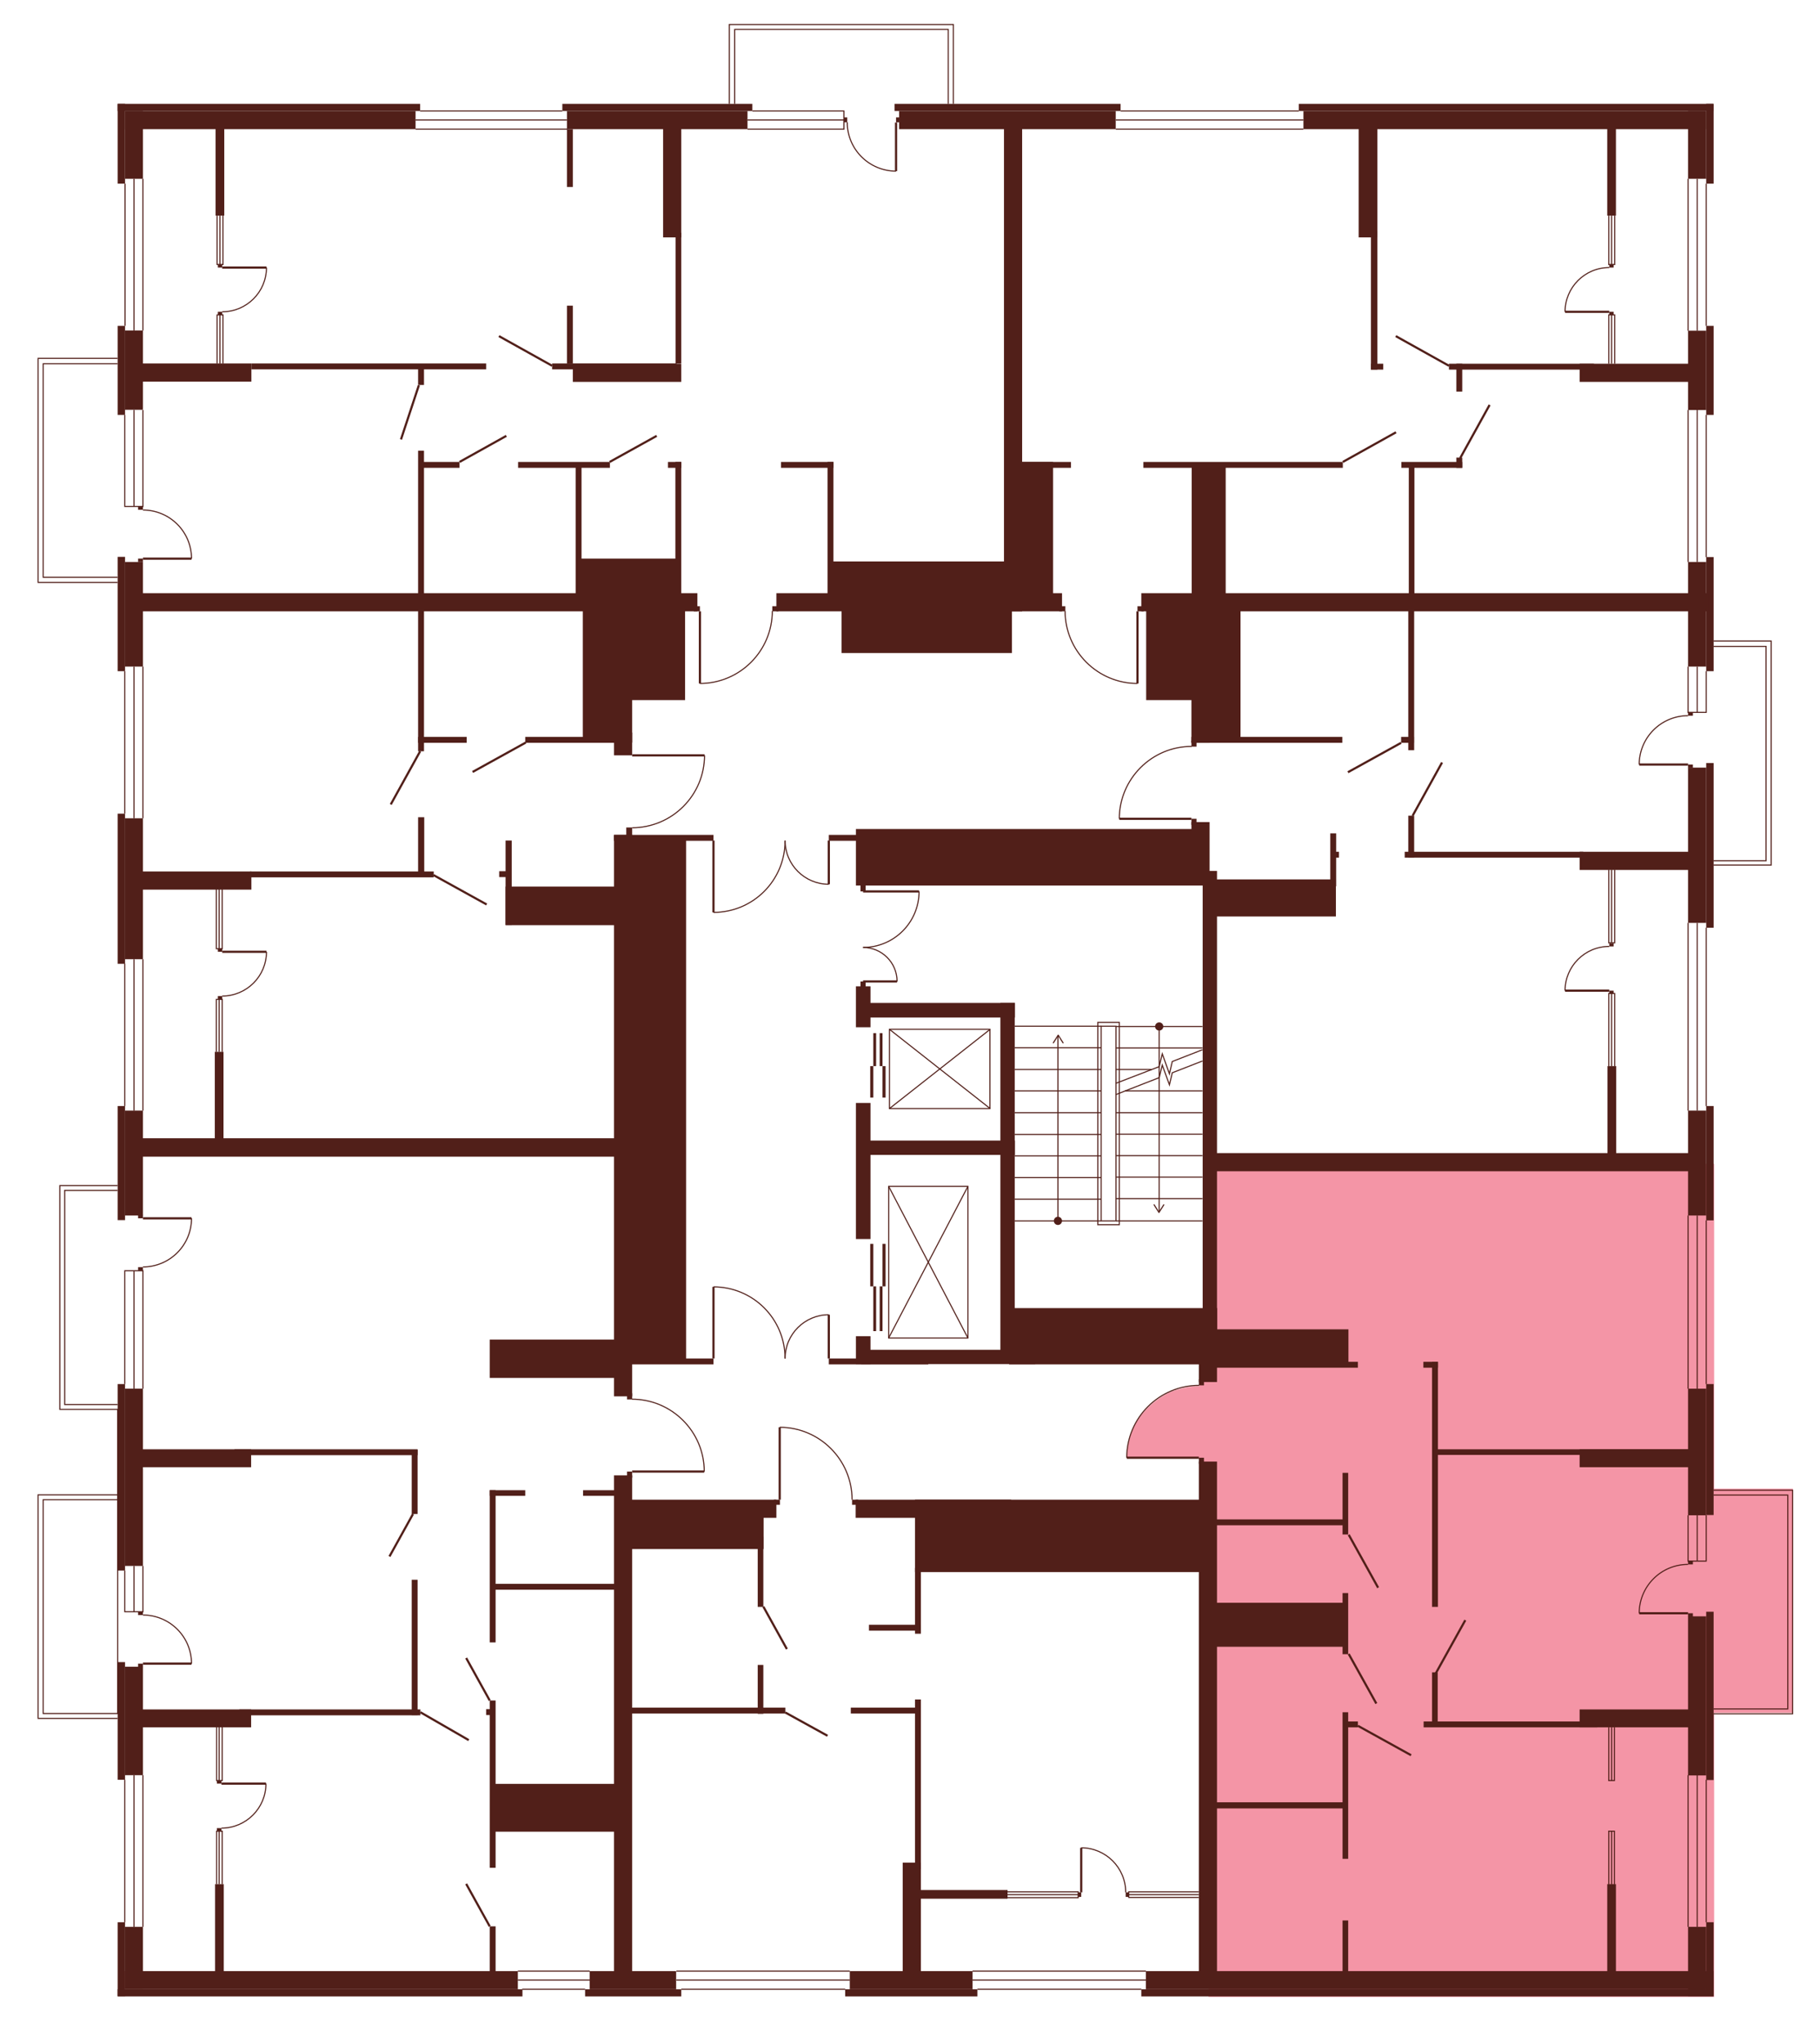 <?xml version="1.0" encoding="utf-8"?>
<!-- Generator: Adobe Illustrator 27.9.0, SVG Export Plug-In . SVG Version: 6.00 Build 0)  -->
<svg version="1.1" xmlns="http://www.w3.org/2000/svg" xmlns:xlink="http://www.w3.org/1999/xlink" x="0px" y="0px"
	 viewBox="0 0 711.7 799" style="enable-background:new 0 0 711.7 799;" xml:space="preserve">
<style type="text/css">
	.st0{display:none;fill:#F495A6;}
	.st1{fill:#F495A6;}
	.st2{fill:#511F19;}
	.st3{fill:none;stroke:#511F19;stroke-width:0.425;stroke-miterlimit:10;}
	.st4{fill:none;stroke:#511F19;stroke-width:0.85;stroke-miterlimit:10;}
</style>
<g id="Layer_4">
	<path id="_x32_Г5" class="st0" d="M264.3,236H46.2V40.9h349.8v193.6h-92.1v4.8h-1.6c0,0,0.5,6.9-3.8,14.1
		c-4.3,7.2-10.3,10.3-10.3,10.3s-5.6,3.6-14.1,3.8l-0.1-28.3l-5.8,0L264.3,236z"/>
	<path id="_x32_A5" class="st0" d="M397.1,239.2l-1.1-198.4h274.4v194.8H448.2v3.5H445v28.3c0,0-7-0.2-10.8-2.1c0,0-6.1-2.8-7.7-4.8
		c0,0-3.6-3.6-4.6-5c-1-1.5-3-5.1-3-5.1s-2.8-8.2-2.2-11.2H397.1z"/>
	<path id="_x31_А5" class="st0" d="M466.1,292.1v-55.8h204.1V455H474.1V344h-7.9v-23.6h-28.3c0,0-0.6-8.6,5.6-16.8
		s14.8-10.3,14.8-10.3S463.1,291.8,466.1,292.1z"/>
	<path id="_x32_Б5" class="st1" d="M469,541.9v-29.9h4.3V455h197v325.7H472.6V573.5H469v-3.3l-28.3-0.1c0,0-0.3-8.8,5-16.1
		c5.3-7.3,12.6-10.1,12.6-10.1S465,541.6,469,541.9z"/>
	<path id="_x31_Б5" class="st0" d="M333.4,586.5h137.5v194.1H243.9V586.5h61.3v-28.2c0,0,7.6-0.2,14.4,4
		c6.8,4.1,10.1,10.2,10.1,10.2S332.1,574.1,333.4,586.5z"/>
	<path id="_x32_В5" class="st0" d="M247.4,575.5v205.2H46.2V448.9h201.2v98.4c0,0,11.1-0.4,19.1,7.4c8,7.8,8.8,16.5,8.8,16.5
		l0.3,4.3H247.4z"/>
	<path id="_x31_В5" class="st0" d="M247.4,323.8v125.1H46.2V236h201.2v59.6h28.3c0,0,0.9,7.2-5.7,16.9c0,0-6.8,7.8-9.8,8.2
		C260.2,320.7,253.3,324.4,247.4,323.8z"/>
	<rect x="285.2" y="9.2" class="st0" width="87.6" height="33.8"/>
	<rect x="655.8" y="250.6" class="st0" width="36.6" height="87.5"/>
	<rect x="667.2" y="582" class="st1" width="33.9" height="87.6"/>
	<polygon class="st0" points="46.8,671.9 15.2,671.9 15.2,584.3 51.4,584.3 50.2,671.9 	"/>
	<polygon class="st0" points="55.5,551.1 23.8,551.1 23.8,463.5 60,463.5 58.8,551.1 	"/>
	<polygon class="st0" points="52.2,227.7 14.1,227.7 14.1,140.1 54.3,140.1 	"/>
</g>
<g id="СТЕНЫ">
	<rect x="46" y="40.6" class="st2" width="118.3" height="2.8"/>
	<rect x="219.9" y="40.6" class="st2" width="74.3" height="2.8"/>
	<rect x="46" y="40.6" class="st2" width="2.9" height="31.2"/>
	<polyline class="st3" points="48.8,162.2 48.8,198 55.9,198 55.9,160.3 	"/>
	<rect x="48.9" y="43.4" class="st2" width="113.6" height="7.1"/>
	<rect x="221.7" y="43.4" class="st2" width="70.6" height="7.1"/>
	<rect x="349.8" y="40.6" class="st2" width="88.4" height="2.8"/>
	<rect x="351.6" y="43.4" class="st2" width="84.7" height="7.1"/>
	<rect x="507.9" y="40.6" class="st2" width="162.1" height="2.8"/>
	<rect x="509.7" y="43.4" class="st2" width="157.4" height="7.1"/>
	<rect x="48.9" y="43.4" class="st2" width="7" height="26.5"/>
	<rect x="667.2" y="40.6" class="st2" width="2.9" height="31.2"/>
	<rect x="660.1" y="43.4" class="st2" width="7.1" height="26.5"/>
	<rect x="667.2" y="127.4" class="st2" width="2.9" height="34.8"/>
	<rect x="660.1" y="129.3" class="st2" width="7.1" height="31"/>
	<rect x="667.2" y="217.8" class="st2" width="2.9" height="44.6"/>
	<rect x="660.1" y="219.7" class="st2" width="7.1" height="40.9"/>
	<rect x="667.2" y="298.3" class="st2" width="2.9" height="64.4"/>
	<rect x="660.1" y="300.1" class="st2" width="7.1" height="60.7"/>
	<rect x="667.2" y="432.4" class="st2" width="2.9" height="44.7"/>
	<rect x="660.1" y="434.2" class="st2" width="7.1" height="41"/>
	<rect x="667.2" y="541.1" class="st2" width="2.9" height="51.2"/>
	<rect x="660.1" y="542.9" class="st2" width="7.1" height="49.5"/>
	<rect x="667.2" y="630.1" class="st2" width="2.9" height="65.8"/>
	<rect x="660.1" y="631.9" class="st2" width="7.1" height="62.2"/>
	<rect x="667.2" y="751.5" class="st2" width="2.9" height="28.9"/>
	<rect x="660.1" y="753.3" class="st2" width="7.1" height="27.1"/>
	<rect x="446.3" y="777.7" class="st2" width="223.8" height="2.8"/>
	<rect x="448.1" y="770.6" class="st2" width="222" height="7.1"/>
	<rect x="330.5" y="777.7" class="st2" width="51.7" height="2.8"/>
	<rect x="228.8" y="777.7" class="st2" width="37.6" height="2.8"/>
	<rect x="332.3" y="770.6" class="st2" width="48" height="7.1"/>
	<rect x="230.6" y="770.6" class="st2" width="33.8" height="7.1"/>
	<rect x="46" y="777.7" class="st2" width="158.3" height="2.8"/>
	<rect x="48.8" y="770.6" class="st2" width="153.7" height="7.1"/>
	<rect x="46" y="751.5" class="st2" width="2.9" height="28.9"/>
	<rect x="48.8" y="753.3" class="st2" width="7.1" height="24.2"/>
	<rect x="46" y="649.8" class="st2" width="2.9" height="46"/>
	<rect x="48.8" y="651.6" class="st2" width="7.1" height="42.4"/>
	<rect x="46" y="432.4" class="st2" width="2.9" height="44.6"/>
	<rect x="48.8" y="434.2" class="st2" width="7.1" height="41"/>
	<rect x="46" y="318.1" class="st2" width="2.9" height="58.7"/>
	<rect x="48.8" y="319.9" class="st2" width="7.1" height="55.1"/>
	<rect x="46" y="217.7" class="st2" width="2.9" height="44.7"/>
	<rect x="48.8" y="219.7" class="st2" width="7.1" height="40.9"/>
	<rect x="46" y="127.4" class="st2" width="2.9" height="34.8"/>
	<rect x="48.8" y="129.2" class="st2" width="7.1" height="31"/>
	<rect x="46" y="541.1" class="st2" width="2.9" height="72.9"/>
	<rect x="48.8" y="542.9" class="st2" width="7.1" height="69.3"/>
	<rect x="84.3" y="46.9" class="st2" width="3.4" height="37.4"/>
	<rect x="84" y="411.2" class="st2" width="3.4" height="37.4"/>
	<rect x="53.2" y="142.1" class="st2" width="45.1" height="7.1"/>
	<rect x="53.2" y="231.9" class="st2" width="219.5" height="7.1"/>
	<rect x="303.6" y="231.9" class="st2" width="111.7" height="7.1"/>
	<rect x="446.3" y="231.9" class="st2" width="221.6" height="7.1"/>
	<rect x="98.3" y="142.1" class="st2" width="91.8" height="2.3"/>
	<rect x="215.9" y="142.1" class="st2" width="48.7" height="2.3"/>
	<rect x="163.5" y="142.6" class="st2" width="2.3" height="7.9"/>
	<rect x="163.5" y="176.2" class="st2" width="2.3" height="58.4"/>
	<rect x="163.5" y="235.3" class="st2" width="2.3" height="58.4"/>
	<rect x="221.7" y="50.5" class="st2" width="2.3" height="22.6"/>
	<rect x="221.7" y="119.5" class="st2" width="2.3" height="22.7"/>
	<rect x="224" y="142.2" class="st2" width="42.4" height="7.1"/>
	<rect x="259.3" y="48" class="st2" width="7.1" height="44.8"/>
	<rect x="392.6" y="48" class="st2" width="7.1" height="191"/>
	<rect x="264.2" y="91" class="st2" width="2.2" height="51.1"/>
	<rect x="164.2" y="180.6" class="st2" width="15.5" height="2.3"/>
	<rect x="202.6" y="180.6" class="st2" width="35.9" height="2.3"/>
	<rect x="261.2" y="180.6" class="st2" width="5.2" height="2.3"/>
	<rect x="305.4" y="180.6" class="st2" width="20.5" height="2.3"/>
	<rect x="398.3" y="180.6" class="st2" width="13.5" height="52.9"/>
	<rect x="398.3" y="180.6" class="st2" width="20.5" height="2.3"/>
	<rect x="548" y="180.6" class="st2" width="23.8" height="2.3"/>
	<rect x="447.1" y="180.6" class="st2" width="78" height="2.3"/>
	<rect x="264.1" y="180.6" class="st2" width="2.3" height="55.2"/>
	<rect x="323.6" y="180.6" class="st2" width="2.3" height="55.2"/>
	<rect x="225.1" y="181.7" class="st2" width="2.3" height="52.1"/>
	<rect x="226.3" y="218.4" class="st2" width="39" height="15.8"/>
	<rect x="324.8" y="219.5" class="st2" width="71.6" height="14.7"/>
	<rect x="466" y="182.5" class="st2" width="13.3" height="52.5"/>
	<rect x="569.5" y="178.9" class="st2" width="2.3" height="4"/>
	<rect x="566.6" y="142.2" class="st2" width="56.7" height="2.3"/>
	<rect x="569.5" y="142.2" class="st2" width="2.3" height="10.9"/>
	<rect x="550.9" y="182.1" class="st2" width="2.2" height="53"/>
	<rect x="617.7" y="142.2" class="st2" width="49" height="7.1"/>
	<rect x="531.3" y="46.9" class="st2" width="7.3" height="45.9"/>
	<rect x="536.1" y="90.4" class="st2" width="2.5" height="54.1"/>
	<rect x="536.1" y="142.2" class="st2" width="4.8" height="2.3"/>
	<rect x="628.5" y="47.7" class="st2" width="3.4" height="36.6"/>
	<rect x="163.5" y="288.1" class="st2" width="19" height="2.3"/>
	<rect x="205.4" y="288.1" class="st2" width="40" height="2.3"/>
	<rect x="227.9" y="236.2" class="st2" width="19.3" height="54.1"/>
	<rect x="240.1" y="286.4" class="st2" width="7.1" height="8.9"/>
	<rect x="240.1" y="326.4" class="st2" width="7.1" height="219.5"/>
	<rect x="243.4" y="237" class="st2" width="24.5" height="36.7"/>
	<rect x="329.1" y="235.8" class="st2" width="66.6" height="19.5"/>
	<rect x="448.2" y="236.9" class="st2" width="20" height="36.8"/>
	<rect x="465.9" y="238.5" class="st2" width="7.1" height="51.9"/>
	<rect x="465.9" y="288.1" class="st2" width="59" height="2.3"/>
	<rect x="472.2" y="237.3" class="st2" width="12.9" height="51.2"/>
	<rect x="550.7" y="237.4" class="st2" width="2.3" height="55.9"/>
	<rect x="550.7" y="318.9" class="st2" width="2.3" height="16.3"/>
	<rect x="334.7" y="385.6" class="st2" width="5.7" height="16"/>
	<rect x="334.7" y="522.4" class="st2" width="5.7" height="10.9"/>
	<rect x="334.7" y="431.2" class="st2" width="5.7" height="53.2"/>
	<rect x="338.2" y="392.1" class="st2" width="58.7" height="5.7"/>
	<rect x="547.9" y="288.1" class="st2" width="5" height="2.3"/>
	<rect x="549.3" y="333" class="st2" width="69.8" height="2.3"/>
	<rect x="617.7" y="333" class="st2" width="43.2" height="7.1"/>
	<rect x="55.1" y="340.7" class="st2" width="43.2" height="7.1"/>
	<rect x="97.8" y="340.7" class="st2" width="71.8" height="2.3"/>
	<rect x="163.5" y="319.5" class="st2" width="2.4" height="22.3"/>
	<rect x="197.7" y="328.6" class="st2" width="2.4" height="33"/>
	<rect x="195.2" y="340.6" class="st2" width="4.3" height="2.3"/>
	<rect x="197.7" y="346.6" class="st2" width="45" height="15.1"/>
	<rect x="240.1" y="326.4" class="st2" width="38.9" height="2.3"/>
	<rect x="324.1" y="326.4" class="st2" width="38.9" height="2.3"/>
	<rect x="240.1" y="531.1" class="st2" width="38.9" height="2.3"/>
	<rect x="324.1" y="531.1" class="st2" width="38.9" height="2.3"/>
	<rect x="245.8" y="328.3" class="st2" width="22.5" height="203.3"/>
	<rect x="54.9" y="445" class="st2" width="188.1" height="7.2"/>
	<rect x="191.5" y="523.7" class="st2" width="50.2" height="15"/>
	<rect x="334.7" y="324.1" class="st2" width="136" height="22.1"/>
	<rect x="465.9" y="321.4" class="st2" width="7.1" height="24.7"/>
	<rect x="470.3" y="340.5" class="st2" width="5.6" height="178.3"/>
	<rect x="474.7" y="343.8" class="st2" width="47.7" height="14.5"/>
	<rect x="520.2" y="325.8" class="st2" width="2.3" height="20.7"/>
	<rect x="520.9" y="333" class="st2" width="2.7" height="2.3"/>
	<rect x="336.8" y="527.7" class="st2" width="68" height="5.6"/>
	<rect x="336.8" y="445.9" class="st2" width="60.1" height="5.6"/>
	<rect x="391.2" y="392.1" class="st2" width="5.6" height="139.2"/>
	<rect x="394.6" y="511.4" class="st2" width="81.4" height="22"/>
	<rect x="468.8" y="529.6" class="st2" width="7.1" height="10.7"/>
	<rect x="472.9" y="450.8" class="st2" width="191.2" height="7.1"/>
	<rect x="628.6" y="416.8" class="st2" width="3.4" height="36"/>
	<rect x="473.9" y="532.4" class="st2" width="57.1" height="2.3"/>
	<rect x="472.4" y="519.7" class="st2" width="54.9" height="13.7"/>
	<rect x="556.6" y="532.4" class="st2" width="5.7" height="2.3"/>
	<rect x="560" y="532.4" class="st2" width="2.3" height="95.8"/>
	<rect x="561.6" y="566.6" class="st2" width="99.8" height="2.2"/>
	<rect x="617.7" y="566.6" class="st2" width="46.3" height="7"/>
	<rect x="617.7" y="668.3" class="st2" width="46.3" height="7"/>
	<rect x="50.9" y="566.6" class="st2" width="47.3" height="7"/>
	<rect x="50.9" y="668.3" class="st2" width="47.3" height="7"/>
	<rect x="91.7" y="566.6" class="st2" width="71.6" height="2.3"/>
	<rect x="161" y="566.8" class="st2" width="2.3" height="25.1"/>
	<rect x="161" y="617.6" class="st2" width="2.3" height="52.9"/>
	<rect x="93.6" y="668.3" class="st2" width="70.8" height="2.3"/>
	<rect x="84.1" y="736.6" class="st2" width="3.4" height="36"/>
	<rect x="191.5" y="582.6" class="st2" width="13.9" height="2.2"/>
	<rect x="228" y="582.6" class="st2" width="13.9" height="2.2"/>
	<rect x="191.5" y="582.6" class="st2" width="2.3" height="59.5"/>
	<rect x="240.1" y="576.8" class="st2" width="7.1" height="198.2"/>
	<rect x="242.8" y="586.3" class="st2" width="60.8" height="7.1"/>
	<rect x="334.6" y="586.3" class="st2" width="60.8" height="7.1"/>
	<rect x="244.7" y="591.5" class="st2" width="53.9" height="14.1"/>
	<rect x="296.3" y="600.8" class="st2" width="2.2" height="27.4"/>
	<rect x="296.3" y="650.9" class="st2" width="2.2" height="19.1"/>
	<rect x="245.4" y="667.6" class="st2" width="61.7" height="2.3"/>
	<rect x="332.7" y="667.6" class="st2" width="27.1" height="2.3"/>
	<rect x="339.8" y="635.2" class="st2" width="20.1" height="2.3"/>
	<rect x="357.8" y="586.3" class="st2" width="112.9" height="28.3"/>
	<rect x="468.8" y="571.4" class="st2" width="7.1" height="201.3"/>
	<rect x="353" y="728.2" class="st2" width="7.1" height="46.6"/>
	<rect x="357.8" y="664.4" class="st2" width="2.3" height="66.4"/>
	<rect x="357.8" y="613" class="st2" width="2.3" height="25.7"/>
	<rect x="359.6" y="738.9" class="st2" width="34.4" height="3.4"/>
	<rect x="525" y="750.8" class="st2" width="2.2" height="22.4"/>
	<rect x="525" y="669.4" class="st2" width="2.2" height="57.3"/>
	<rect x="525" y="622.8" class="st2" width="2.2" height="23.9"/>
	<rect x="525" y="575.8" class="st2" width="2.2" height="24.1"/>
	<rect x="474.5" y="704.6" class="st2" width="51.8" height="2.4"/>
	<rect x="525.9" y="673" class="st2" width="5.1" height="2.3"/>
	<rect x="556.7" y="673" class="st2" width="67.9" height="2.3"/>
	<rect x="560" y="653.8" class="st2" width="2.2" height="20"/>
	<rect x="473.6" y="626.6" class="st2" width="52.3" height="17.2"/>
	<rect x="474.9" y="594" class="st2" width="51" height="2.3"/>
	<rect x="628.5" y="736.6" class="st2" width="3.4" height="35.6"/>
	<rect x="191.5" y="753.1" class="st2" width="2.3" height="20.3"/>
	<rect x="191.5" y="664.8" class="st2" width="2.3" height="65.4"/>
	<rect x="190.1" y="668.2" class="st2" width="2.9" height="2.3"/>
	<rect x="193.5" y="697.4" class="st2" width="46.9" height="18.7"/>
	<rect x="193.1" y="619.2" class="st2" width="49" height="2.3"/>
	<line class="st3" x1="52.4" y1="198" x2="52.4" y2="160.3"/>
	<line class="st3" x1="52.4" y1="129.2" x2="52.4" y2="69.9"/>
	<line class="st3" x1="55.9" y1="129.2" x2="55.9" y2="69.9"/>
	<line class="st3" x1="48.9" y1="127.4" x2="48.9" y2="71.8"/>
	<line class="st3" x1="164.3" y1="43.4" x2="219.9" y2="43.4"/>
	<line class="st3" x1="162.5" y1="50.5" x2="221.9" y2="50.5"/>
	<line class="st3" x1="162.5" y1="46.9" x2="221.7" y2="46.9"/>
	<polyline class="st3" points="294.2,43.4 330,43.4 330,50.5 292.3,50.5 	"/>
	<line class="st3" x1="292.3" y1="46.9" x2="330" y2="46.9"/>
	<line class="st3" x1="436.3" y1="50.5" x2="509.7" y2="50.5"/>
	<line class="st3" x1="438.2" y1="43.4" x2="507.9" y2="43.4"/>
	<line class="st3" x1="436.3" y1="46.9" x2="509.7" y2="46.9"/>
	<line class="st3" x1="660.1" y1="69.9" x2="660.1" y2="129.3"/>
	<line class="st3" x1="667.2" y1="71.8" x2="667.2" y2="127.4"/>
	<line class="st3" x1="663.7" y1="69.9" x2="663.7" y2="129.3"/>
	<line class="st3" x1="667.2" y1="162.2" x2="667.2" y2="217.8"/>
	<line class="st3" x1="660.1" y1="160.3" x2="660.1" y2="219.7"/>
	<line class="st3" x1="663.7" y1="160.3" x2="663.7" y2="219.7"/>
	<polyline class="st3" points="667.2,262.4 667.2,278.5 660.1,278.5 660.1,260.6 	"/>
	<line class="st3" x1="663.7" y1="278.5" x2="663.7" y2="260.6"/>
	<line class="st3" x1="667.2" y1="362.7" x2="667.2" y2="432.4"/>
	<line class="st3" x1="660.1" y1="360.8" x2="660.1" y2="434.2"/>
	<line class="st3" x1="663.7" y1="360.8" x2="663.7" y2="434.2"/>
	<line class="st3" x1="667.2" y1="477.1" x2="667.2" y2="541.1"/>
	<line class="st3" x1="660.1" y1="475.2" x2="660.1" y2="542.9"/>
	<line class="st3" x1="663.7" y1="475.2" x2="663.7" y2="542.9"/>
	<polyline class="st3" points="660.1,592.4 660.1,610.3 667.2,610.3 667.2,592.4 	"/>
	<line class="st3" x1="663.7" y1="610.3" x2="663.7" y2="592.4"/>
	<line class="st3" x1="667.2" y1="695.8" x2="667.2" y2="751.5"/>
	<line class="st3" x1="660.1" y1="694" x2="660.1" y2="753.3"/>
	<line class="st3" x1="663.7" y1="753.3" x2="663.7" y2="694"/>
	<line class="st3" x1="382.2" y1="777.7" x2="446.3" y2="777.7"/>
	<line class="st3" x1="448.1" y1="770.6" x2="380.3" y2="770.6"/>
	<line class="st3" x1="380.3" y1="774.1" x2="448.1" y2="774.1"/>
	<line class="st3" x1="266.4" y1="777.7" x2="330.5" y2="777.7"/>
	<line class="st3" x1="332.3" y1="770.6" x2="264.5" y2="770.6"/>
	<line class="st3" x1="264.5" y1="774.1" x2="332.3" y2="774.1"/>
	<line class="st3" x1="228.8" y1="777.7" x2="204.2" y2="777.7"/>
	<line class="st3" x1="202.5" y1="770.6" x2="230.6" y2="770.6"/>
	<line class="st3" x1="230.6" y1="774.1" x2="202.5" y2="774.1"/>
	<line class="st3" x1="55.9" y1="753.3" x2="55.9" y2="694"/>
	<line class="st3" x1="48.8" y1="695.8" x2="48.8" y2="751.5"/>
	<line class="st3" x1="52.4" y1="753.3" x2="52.4" y2="694"/>
	<polyline class="st3" points="48.8,614 48.8,630.1 55.9,630.1 55.9,612.2 	"/>
	<line class="st3" x1="52.4" y1="612.2" x2="52.4" y2="630.1"/>
	<polyline class="st3" points="48.8,541.1 48.8,496.8 55.9,496.8 55.9,542.9 	"/>
	<line class="st3" x1="52.4" y1="496.8" x2="52.4" y2="542.9"/>
	<line class="st3" x1="48.8" y1="376.7" x2="48.8" y2="432.4"/>
	<line class="st3" x1="55.9" y1="434.2" x2="55.9" y2="375"/>
	<line class="st3" x1="52.4" y1="375" x2="52.4" y2="434.2"/>
	<line class="st3" x1="55.9" y1="260.6" x2="55.9" y2="319.9"/>
	<line class="st3" x1="48.8" y1="318.1" x2="48.8" y2="262.4"/>
	<line class="st3" x1="52.4" y1="260.6" x2="52.4" y2="319.9"/>
	<polyline class="st3" points="84.9,84.3 84.9,103.4 87.2,103.4 87.2,84.3 	"/>
	<line class="st3" x1="86" y1="103.4" x2="86" y2="84.3"/>
	<polyline class="st3" points="84.9,142.1 84.9,123.1 87.2,123.1 87.2,142.1 	"/>
	<line class="st3" x1="86" y1="123.1" x2="86" y2="142.1"/>
	<polyline class="st3" points="629.1,142.2 629.1,123.1 631.4,123.1 631.4,142.2 	"/>
	<line class="st3" x1="630.2" y1="123.1" x2="630.2" y2="142.2"/>
	<polyline class="st3" points="629.1,84.3 629.1,103.4 631.4,103.4 631.4,84.3 	"/>
	<line class="st3" x1="630.2" y1="103.4" x2="630.2" y2="84.3"/>
	<polyline class="st3" points="629.1,416.8 629.1,388.4 631.4,388.4 631.4,416.8 	"/>
	<line class="st3" x1="630.2" y1="388.4" x2="630.2" y2="416.8"/>
	<polyline class="st3" points="629.1,340 629.1,368.6 631.4,368.6 631.4,340 	"/>
	<line class="st3" x1="630.2" y1="368.6" x2="630.2" y2="340"/>
	<polyline class="st3" points="629.1,736.7 629.1,715.9 631.3,715.9 631.3,736.7 	"/>
	<line class="st3" x1="630.2" y1="715.9" x2="630.2" y2="736.7"/>
	<polyline class="st3" points="629.1,675.3 629.1,696.1 631.3,696.1 631.3,675.3 	"/>
	<line class="st3" x1="630.2" y1="696.1" x2="630.2" y2="675.3"/>
	<polyline class="st3" points="393.9,739.6 421.6,739.6 421.6,741.9 393.9,741.9 	"/>
	<line class="st3" x1="421.6" y1="740.7" x2="393.9" y2="740.7"/>
	<polyline class="st3" points="468.8,741.8 441.4,741.8 441.4,739.6 468.8,739.6 	"/>
	<line class="st3" x1="441.4" y1="740.7" x2="468.8" y2="740.7"/>
	<polyline class="st3" points="84.7,736.6 84.7,715.9 86.9,715.9 86.9,736.6 	"/>
	<line class="st3" x1="85.7" y1="715.9" x2="85.7" y2="736.6"/>
	<polyline class="st3" points="84.7,675 84.7,696.1 86.9,696.1 86.9,675 	"/>
	<line class="st3" x1="85.7" y1="696.1" x2="85.7" y2="675"/>
	<polyline class="st3" points="84.6,411.2 84.6,390.7 86.9,390.7 86.9,411.2 	"/>
	<line class="st3" x1="85.7" y1="390.7" x2="85.7" y2="411.2"/>
	<polyline class="st3" points="84.6,347.6 84.6,370.9 86.9,370.9 86.9,347.6 	"/>
	<line class="st3" x1="85.7" y1="370.9" x2="85.7" y2="347.6"/>
	<polyline class="st3" points="287.3,40.6 287.3,11.5 370.8,11.5 370.8,40.6 	"/>
	<polyline class="st3" points="372.8,40.6 372.8,9.6 285.2,9.6 285.2,40.6 	"/>
	<polyline class="st3" points="670.1,250.6 692.6,250.6 692.6,338.2 670.1,338.2 	"/>
	<polyline class="st3" points="670.1,336.5 690.6,336.5 690.6,252.7 670.1,252.7 	"/>
	<polyline class="st3" points="670.1,582.6 701,582.6 701,670 670.1,670 	"/>
	<polyline class="st3" points="670.1,668.1 699.1,668.1 699.1,584.5 670.1,584.5 	"/>
	<polyline class="st3" points="46,671.8 14.9,671.8 14.9,584.4 46,584.4 	"/>
	<polyline class="st3" points="46,586.3 16.9,586.3 16.9,669.9 46,669.9 46,551 23.4,551 23.4,463.5 46,463.5 	"/>
	<polyline class="st3" points="46,465.4 25.3,465.4 25.3,549.1 46,549.1 	"/>
	<polyline class="st3" points="46,140.1 14.9,140.1 14.9,227.7 46,227.7 	"/>
	<polyline class="st3" points="46,225.7 16.9,225.7 16.9,142.2 46,142.2 	"/>
	<line class="st4" x1="195.1" y1="131.4" x2="215.9" y2="143"/>
	<line class="st4" x1="545.8" y1="131.4" x2="566.6" y2="143"/>
	<line class="st4" x1="527.1" y1="301.9" x2="547.9" y2="290.4"/>
	<line class="st4" x1="538.9" y1="620.7" x2="527.4" y2="600"/>
	<line class="st4" x1="573" y1="633.4" x2="561.5" y2="654.1"/>
	<line class="st4" x1="538.2" y1="666" x2="527.4" y2="646.6"/>
	<line class="st4" x1="551.8" y1="686.2" x2="531" y2="674.7"/>
	<line class="st4" x1="525.1" y1="180.6" x2="545.9" y2="169"/>
	<line class="st4" x1="582.5" y1="158.3" x2="571" y2="179.1"/>
	<line class="st4" x1="563.9" y1="298.1" x2="552.4" y2="318.9"/>
	<line class="st4" x1="184.8" y1="301.8" x2="205.6" y2="290.3"/>
	<line class="st4" x1="169.5" y1="342.1" x2="190.3" y2="353.6"/>
	<line class="st4" x1="152.3" y1="608.5" x2="161.5" y2="591.9"/>
	<line class="st4" x1="182.3" y1="648.2" x2="191.5" y2="664.8"/>
	<line class="st4" x1="298.5" y1="628.1" x2="307.7" y2="644.7"/>
	<line class="st4" x1="307.1" y1="669.5" x2="323.6" y2="678.6"/>
	<line class="st4" x1="182.3" y1="736.5" x2="191.5" y2="753.1"/>
	<line class="st4" x1="152.8" y1="314.5" x2="164.3" y2="293.7"/>
	<line class="st4" x1="179.7" y1="180.6" x2="198" y2="170.4"/>
	<line class="st4" x1="238.4" y1="180.6" x2="256.8" y2="170.4"/>
	<line class="st4" x1="156.8" y1="171.8" x2="163.8" y2="150.6"/>
	<g>
		<line class="st4" x1="247.2" y1="295.3" x2="275.5" y2="295.3"/>
		<path class="st3" d="M275.5,295.3c0,15.6-12.7,28.3-28.3,28.3"/>
	</g>
	<g>
		<g>
			<line class="st4" x1="279" y1="328.6" x2="279" y2="356.7"/>
			<path class="st3" d="M279,356.7c15.5,0,28-12.5,28-28"/>
		</g>
		<g>
			<line class="st4" x1="324.1" y1="328.6" x2="324.1" y2="345.7"/>
			<path class="st3" d="M324.1,345.7c-9.4,0-17.1-7.6-17.1-17.1"/>
		</g>
	</g>
	<g>
		<g>
			<line class="st4" x1="279" y1="531.1" x2="279" y2="503.1"/>
			<path class="st3" d="M279,503.1c15.5,0,28,12.5,28,28"/>
		</g>
		<g>
			<line class="st4" x1="324.1" y1="531.1" x2="324.1" y2="514"/>
			<path class="st3" d="M324.1,514c-9.4,0-17.1,7.6-17.1,17.1"/>
		</g>
	</g>
	<g>
		<g>
			<line class="st4" x1="337.5" y1="348.5" x2="359.4" y2="348.5"/>
			<path class="st3" d="M359.4,348.5c0,12.1-9.8,21.9-21.9,21.9"/>
		</g>
		<g>
			<line class="st4" x1="337.5" y1="383.7" x2="350.8" y2="383.7"/>
			<path class="st3" d="M350.8,383.7c0-7.4-6-13.3-13.3-13.3"/>
		</g>
	</g>
	<rect x="244.9" y="323.5" class="st2" width="2.3" height="4"/>
	<g>
		<g>
			<line class="st4" x1="273.7" y1="239" x2="273.7" y2="267.2"/>
			<path class="st3" d="M273.7,267.2c15.6,0,28.3-12.7,28.3-28.3"/>
		</g>
		<rect x="302" y="237" class="st2" width="2.4" height="2"/>
		<rect x="271.3" y="237" class="st2" width="2.4" height="2"/>
	</g>
	<g>
		<g>
			<line class="st4" x1="444.8" y1="239" x2="444.8" y2="267.2"/>
			<path class="st3" d="M444.8,267.2c-15.6,0-28.3-12.7-28.3-28.3"/>
		</g>
		<rect x="414.2" y="237" class="st2" width="2.4" height="2"/>
		<rect x="444.8" y="237" class="st2" width="2.4" height="2"/>
	</g>
	<g>
		<g>
			<line class="st4" x1="465.9" y1="320.1" x2="437.7" y2="320.1"/>
			<path class="st3" d="M437.7,320.1c0-15.6,12.7-28.3,28.3-28.3"/>
		</g>
		<rect x="465.9" y="289.5" class="st2" width="2" height="2.4"/>
		<rect x="465.9" y="320.1" class="st2" width="2" height="2.4"/>
	</g>
	<g>
		<g>
			<line class="st4" x1="247.2" y1="575.3" x2="275.4" y2="575.3"/>
			<path class="st3" d="M275.4,575.3c0-15.6-12.7-28.3-28.3-28.3"/>
		</g>
		<rect x="245.2" y="544.7" class="st2" width="2" height="2.4"/>
		<rect x="245.2" y="575.3" class="st2" width="2" height="2.4"/>
	</g>
	<g>
		<g>
			<line class="st4" x1="304.9" y1="586.3" x2="304.9" y2="558"/>
			<path class="st3" d="M304.9,558c15.6,0,28.3,12.7,28.3,28.3"/>
		</g>
		<rect x="333.2" y="586.3" class="st2" width="2.4" height="2"/>
		<rect x="302.6" y="586.3" class="st2" width="2.4" height="2"/>
	</g>
	<g>
		<g>
			<line class="st4" x1="468.8" y1="569.9" x2="440.6" y2="569.9"/>
			<path class="st3" d="M440.6,569.9c0-15.6,12.7-28.3,28.3-28.3"/>
		</g>
		<rect x="468.8" y="539.2" class="st2" width="2" height="2.4"/>
		<rect x="468.8" y="569.9" class="st2" width="2" height="2.4"/>
	</g>
	<rect x="336.5" y="383.7" class="st2" width="2" height="2.6"/>
	<rect x="336.5" y="345.9" class="st2" width="2" height="2.6"/>
	<line class="st4" x1="164.4" y1="669.4" x2="183.3" y2="680.3"/>
	<g>
		<rect x="85.2" y="103.4" class="st2" width="1.7" height="1.2"/>
		<rect x="85.2" y="121.9" class="st2" width="1.7" height="1.2"/>
		<g>
			<line class="st4" x1="86.9" y1="104.6" x2="104.2" y2="104.6"/>
			<path class="st3" d="M104.2,104.6c0,9.6-7.8,17.3-17.3,17.3"/>
		</g>
	</g>
	<g>
		<rect x="54" y="218.4" class="st2" width="1.9" height="1.3"/>
		<rect x="54" y="198" class="st2" width="1.9" height="1.3"/>
		<g>
			<line class="st4" x1="55.9" y1="218.4" x2="74.9" y2="218.4"/>
			<path class="st3" d="M74.9,218.4c0-10.5-8.5-19-19-19"/>
		</g>
	</g>
	<g>
		<rect x="629.3" y="121.9" class="st2" width="1.7" height="1.2"/>
		<rect x="629.3" y="103.4" class="st2" width="1.7" height="1.2"/>
		<g>
			<line class="st4" x1="629.3" y1="121.9" x2="612" y2="121.9"/>
			<path class="st3" d="M612,121.9c0-9.5,7.7-17.3,17.3-17.3"/>
		</g>
	</g>
	<g>
		<rect x="629.3" y="387.3" class="st2" width="1.7" height="1.2"/>
		<rect x="629.3" y="368.8" class="st2" width="1.7" height="1.2"/>
		<g>
			<line class="st4" x1="629.3" y1="387.3" x2="612" y2="387.3"/>
			<path class="st3" d="M612,387.3c0-9.5,7.7-17.3,17.3-17.3"/>
		</g>
	</g>
	<g>
		<rect x="660.1" y="298.9" class="st2" width="1.9" height="1.3"/>
		<rect x="660.1" y="278.5" class="st2" width="1.9" height="1.3"/>
		<g>
			<line class="st4" x1="660.1" y1="298.9" x2="641" y2="298.9"/>
			<path class="st3" d="M641,298.9c0-10.5,8.5-19.1,19.1-19.1"/>
		</g>
	</g>
	<g>
		<rect x="350.4" y="45.9" class="st2" width="1.3" height="1.9"/>
		<rect x="330" y="45.9" class="st2" width="1.3" height="1.9"/>
		<g>
			<line class="st4" x1="350.4" y1="47.9" x2="350.4" y2="66.9"/>
			<path class="st3" d="M350.4,66.9c-10.5,0-19.1-8.5-19.1-19.1"/>
		</g>
	</g>
	<g>
		<rect x="660.1" y="630.7" class="st2" width="1.9" height="1.3"/>
		<rect x="660.1" y="610.3" class="st2" width="1.9" height="1.3"/>
		<g>
			<line class="st4" x1="660.1" y1="630.7" x2="641" y2="630.7"/>
			<path class="st3" d="M641,630.7c0-10.5,8.5-19.1,19.1-19.1"/>
		</g>
	</g>
	<g>
		<rect x="85.2" y="370.9" class="st2" width="1.7" height="1.2"/>
		<rect x="85.2" y="389.4" class="st2" width="1.7" height="1.2"/>
		<g>
			<line class="st4" x1="86.9" y1="372.1" x2="104.2" y2="372.1"/>
			<path class="st3" d="M104.2,372.1c0,9.6-7.8,17.3-17.3,17.3"/>
		</g>
	</g>
	<g>
		<rect x="54" y="475" class="st2" width="1.9" height="1.3"/>
		<rect x="54" y="495.4" class="st2" width="1.9" height="1.3"/>
		<g>
			<line class="st4" x1="55.9" y1="476.3" x2="74.9" y2="476.3"/>
			<path class="st3" d="M74.9,476.3c0,10.5-8.5,19-19,19"/>
		</g>
	</g>
	<g>
		<rect x="54" y="650.4" class="st2" width="1.9" height="1.3"/>
		<rect x="54" y="630.1" class="st2" width="1.9" height="1.3"/>
		<g>
			<line class="st4" x1="55.9" y1="650.4" x2="74.9" y2="650.4"/>
			<path class="st3" d="M74.9,650.4c0-10.5-8.5-19-19-19"/>
		</g>
	</g>
	<g>
		<rect x="84.8" y="696.1" class="st2" width="1.8" height="1.2"/>
		<rect x="84.8" y="714.7" class="st2" width="1.8" height="1.2"/>
		<g>
			<line class="st4" x1="86.6" y1="697.3" x2="104" y2="697.3"/>
			<path class="st3" d="M104,697.3c0,9.6-7.8,17.4-17.4,17.4"/>
		</g>
	</g>
	<g>
		<rect x="421.6" y="739.8" class="st2" width="1.2" height="1.8"/>
		<rect x="440.2" y="739.8" class="st2" width="1.2" height="1.8"/>
		<g>
			<line class="st4" x1="422.8" y1="739.8" x2="422.8" y2="722.4"/>
			<path class="st3" d="M422.8,722.4c9.6,0,17.4,7.8,17.4,17.4"/>
		</g>
	</g>
	<g>
		<line class="st3" x1="430.6" y1="401.2" x2="396.8" y2="401.2"/>
		<line class="st3" x1="430.6" y1="468.8" x2="396.8" y2="468.8"/>
		<line class="st3" x1="430.6" y1="477.3" x2="396.8" y2="477.3"/>
		<line class="st3" x1="430.6" y1="460.4" x2="396.8" y2="460.4"/>
		<line class="st3" x1="430.6" y1="451.9" x2="396.8" y2="451.9"/>
		<line class="st3" x1="430.6" y1="443.5" x2="396.8" y2="443.5"/>
		<line class="st3" x1="430.6" y1="435" x2="396.8" y2="435"/>
		<line class="st3" x1="430.6" y1="426.5" x2="396.8" y2="426.5"/>
		<line class="st3" x1="430.6" y1="418.1" x2="396.8" y2="418.1"/>
		<line class="st3" x1="430.6" y1="409.6" x2="396.8" y2="409.6"/>
		<g>
			<g>
				<line class="st3" x1="413.7" y1="477.3" x2="413.7" y2="405.1"/>
				<g>
					<path class="st2" d="M415.3,477.3c0,0.9-0.7,1.6-1.6,1.6c-0.9,0-1.6-0.7-1.6-1.6c0-0.9,0.7-1.6,1.6-1.6
						C414.6,475.7,415.3,476.4,415.3,477.3z"/>
				</g>
				<g>
					<path class="st2" d="M415.8,407.9c-0.1,0.1-0.2,0-0.3-0.1l-1.7-2.7l-1.7,2.7c-0.1,0.1-0.2,0.1-0.3,0.1
						c-0.1-0.1-0.1-0.2-0.1-0.3l1.9-3c0-0.1,0.1-0.1,0.2-0.1c0.1,0,0.1,0,0.2,0.1l1.9,3c0,0,0,0.1,0,0.1
						C415.8,407.8,415.8,407.9,415.8,407.9z"/>
				</g>
			</g>
		</g>
	</g>
	<polyline class="st3" points="470.2,414.8 458.4,419.4 457.3,424.1 454.5,416.4 453.3,421.3 436.4,427.9 	"/>
	<polyline class="st3" points="470.2,410.4 458.4,415 457.3,419.8 454.5,412 453.3,417 436.4,423.5 	"/>
	<line class="st3" x1="436.4" y1="468.6" x2="470.2" y2="468.6"/>
	<line class="st3" x1="436.4" y1="477.3" x2="470.2" y2="477.3"/>
	<line class="st3" x1="470.2" y1="460.2" x2="436.4" y2="460.2"/>
	<line class="st3" x1="470.2" y1="451.8" x2="436.4" y2="451.8"/>
	<line class="st3" x1="470.2" y1="443.4" x2="436.4" y2="443.4"/>
	<line class="st3" x1="470.2" y1="435" x2="436.4" y2="435"/>
	<line class="st3" x1="470.2" y1="401.3" x2="436.4" y2="401.3"/>
	<line class="st3" x1="470.2" y1="409.7" x2="436.4" y2="409.7"/>
	<line class="st3" x1="470.2" y1="426.5" x2="439.9" y2="426.5"/>
	<line class="st3" x1="450.4" y1="418.1" x2="436.4" y2="418.1"/>
	<g>
		<g>
			<line class="st3" x1="453.3" y1="401.3" x2="453.3" y2="473.6"/>
			<g>
				<path class="st2" d="M451.7,401.3c0-0.9,0.7-1.6,1.6-1.6c0.9,0,1.6,0.7,1.6,1.6c0,0.9-0.7,1.6-1.6,1.6
					C452.4,402.9,451.7,402.2,451.7,401.3z"/>
			</g>
			<g>
				<path class="st2" d="M451.2,470.8c0.1-0.1,0.2,0,0.3,0.1l1.7,2.7l1.7-2.7c0.1-0.1,0.2-0.1,0.3-0.1c0.1,0.1,0.1,0.2,0.1,0.3
					l-1.9,3c0,0.1-0.1,0.1-0.2,0.1c-0.1,0-0.1,0-0.2-0.1l-1.9-3c0,0,0-0.1,0-0.1C451.1,470.9,451.2,470.8,451.2,470.8z"/>
			</g>
		</g>
	</g>
	<g>
		<rect x="347.5" y="463.8" class="st3" width="31" height="59.3"/>
		<line class="st3" x1="347.5" y1="463.8" x2="378.5" y2="523.1"/>
		<line class="st3" x1="378.5" y1="463.8" x2="347.5" y2="523.1"/>
	</g>
	<g>
		<rect x="347.8" y="402.4" class="st3" width="39.3" height="31"/>
		<line class="st3" x1="347.8" y1="433.4" x2="387.2" y2="402.4"/>
		<line class="st3" x1="347.8" y1="402.4" x2="387.2" y2="433.4"/>
	</g>
	<g>
		<rect x="340.3" y="416.8" class="st2" width="1.2" height="12.3"/>
		<rect x="341.5" y="403.9" class="st2" width="1.1" height="12.9"/>
		<rect x="345.1" y="416.8" class="st2" width="1.2" height="12.3"/>
		<rect x="344" y="403.9" class="st2" width="1.1" height="12.9"/>
	</g>
	<g>
		<rect x="340.3" y="486.3" class="st2" width="1.2" height="16.6"/>
		<rect x="341.5" y="502.9" class="st2" width="1.1" height="17.5"/>
		<rect x="345.1" y="486.3" class="st2" width="1.2" height="16.6"/>
		<rect x="344" y="502.9" class="st2" width="1.1" height="17.5"/>
	</g>
	<rect x="430.6" y="401.2" class="st3" width="5.8" height="76.1"/>
	<rect x="429.3" y="399.7" class="st3" width="8.4" height="79.1"/>
</g>
</svg>
